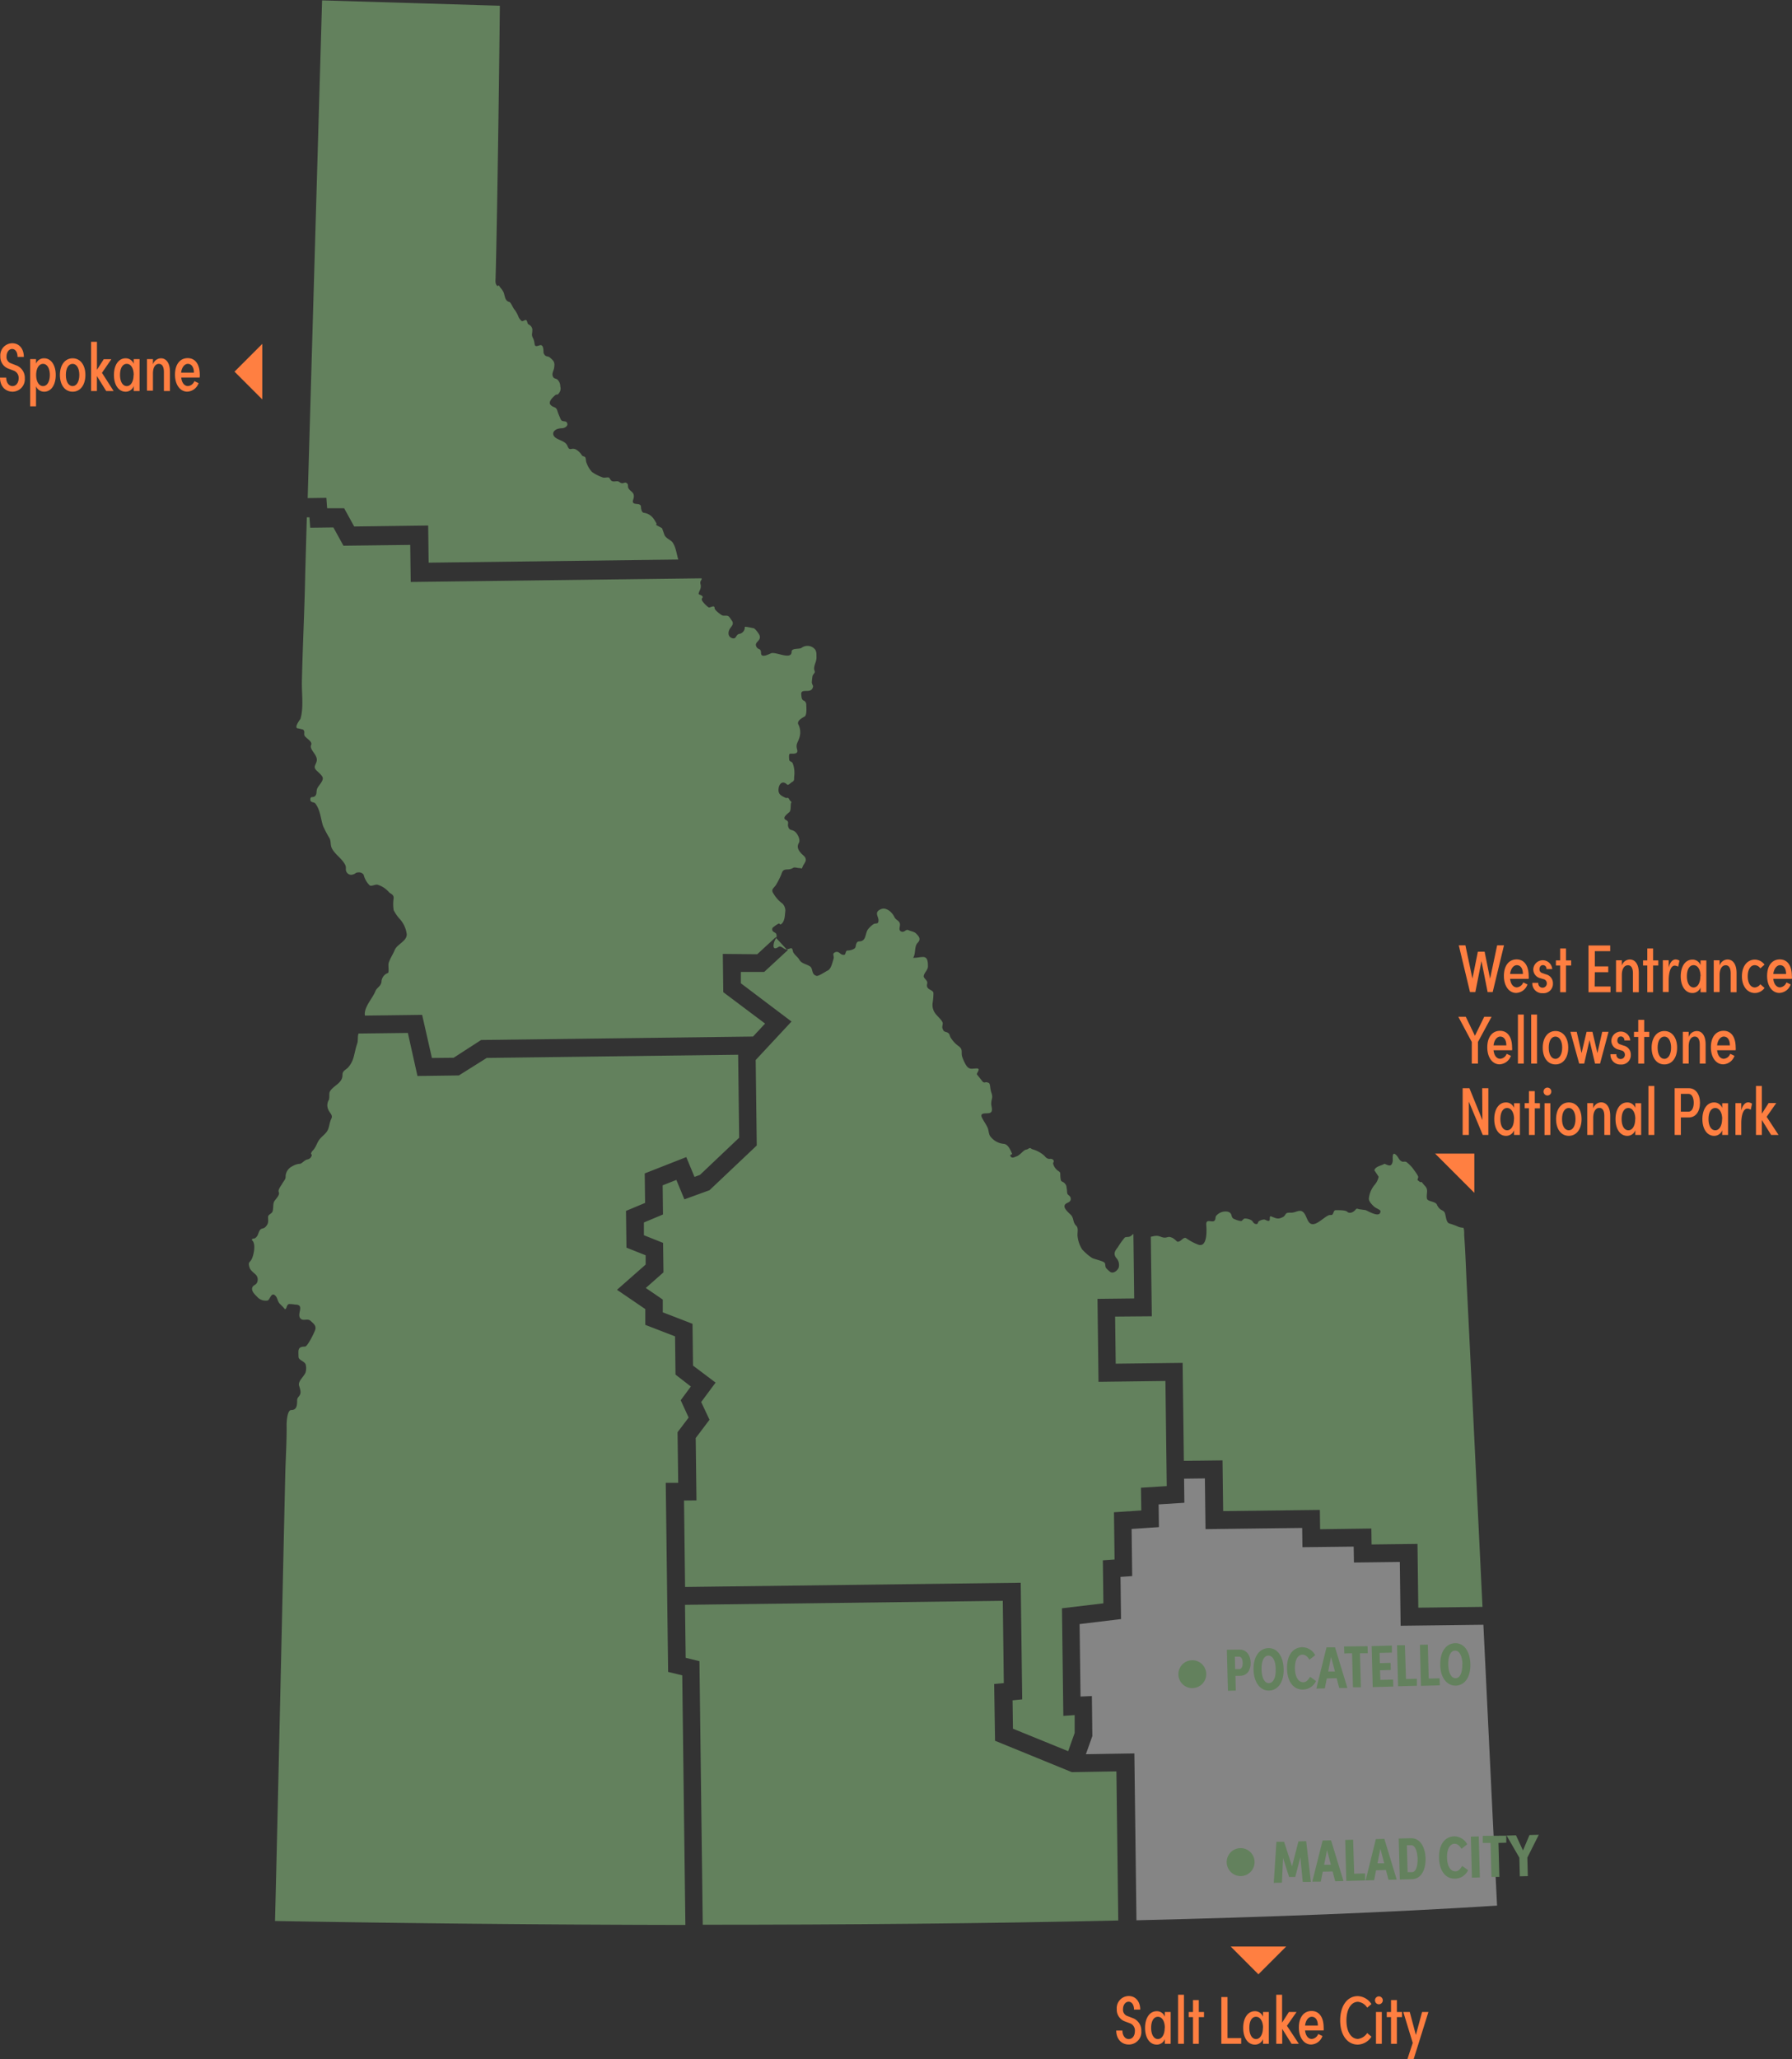 <?xml version="1.0" encoding="UTF-8"?> <svg xmlns="http://www.w3.org/2000/svg" viewBox="0 0 421.79 484.44"><rect x="0" y="0" width="421.79" height="484.44" fill="#333333" stroke="none"/><defs><style>.cls-1{fill:#63815d;}.cls-2{fill:#fff;opacity:0.4;}.cls-3{fill:#ff7f41;}</style></defs><g id="Layer_2" data-name="Layer 2"><g id="Layer_1-2" data-name="Layer 1"><path class="cls-1" d="M70.2,171.36s1,.22,1.13.28c.5.4.18.8.32,1.35s2,1.43,1.59,2.24c-.51,1.07,1.4,2.21,1.33,3.57-.07,1.07-1,1.49-.09,2.44.42.41,1.38,1.19,1.49,1.74.15.81-1.06,1.87-1.32,2.56s0,1.26-.5,1.74-1.12-.1-1.11.84c0,.74.88.51,1.17.89,1.21,1.56,1.28,3.7,1.83,5.3a26.47,26.47,0,0,0,1.54,2.92c.35.69.15,1.62.55,2.37.79,1.49,2.32,2.31,3.12,3.86.37.74-.09,1.13.4,1.8a1.2,1.2,0,0,0,1.5.43c.66-.16.4-.46,1.35-.46a1.28,1.28,0,0,1,1.1.57A5.14,5.14,0,0,0,87,208.27c.35.34,1.32-.27,1.85-.14a5.69,5.69,0,0,1,2.74,1.8c.45.4,1.06.48,1.07,1.34a9.07,9.07,0,0,0,0,2.85,9.66,9.66,0,0,0,1.61,2.27,6.6,6.6,0,0,1,1.47,3.41c0,1.67-2.3,2.31-2.85,3.73-.41,1-1.11,2-1.42,3.06-.15.49.18,2.2-.19,2.32A2.27,2.27,0,0,0,89.79,231c-.17,1.09-1.11,1.33-1.42,2.16-.68,1.74-2.79,3.81-2.48,5.76v0l13.47-.17,2.3,10.14,5.11-.05,6.47-4.18,64-.81,2.84-3.05-9.84-7.39-.11-9,8.1.08,4.34-4,.14.14a4.43,4.43,0,0,0-.53,1.13c-.3,1.2,0,1.73,1.07,1,.58-.4,1.28.64,1.95.62h0l-2.53-2.73a1.07,1.07,0,0,0,0-1c-.12-.29-.92-.38-.91-1,0-.41.17-.46.51-.72a5.87,5.87,0,0,1,1-.65c.29-.12.25.5.75,0,.76-.78.7-2,.83-3a2.37,2.37,0,0,0-.67-1.7,7.89,7.89,0,0,1-2.1-2.32c-.75-1.08.09-1.28.62-2.17a18.33,18.33,0,0,0,1.18-2.34c.33-.94.45-1.2,1.64-1.22a2.32,2.32,0,0,0,1.18-.38c.39-.2.93.06,1.35.06.86,0,.52.47,1-.62a6.17,6.17,0,0,0,.59-1.06c.13-.84-.41-1.14-.89-1.6-.79-.79-1.29-1.64-.73-2.61.43-.73-.22-2-.75-2.53-.85-.84-1.46-.17-1.78-1.45-.14-.59.33-1-.47-1.42-1.17-.57.61-1.61.88-2,.36-.59.07-1.9.42-2.25a1.61,1.61,0,0,1-.54-.6c-.35-.68-.44-.17-1-.43-1-.5-1.66-.83-1.53-2.08s1-2,2-1c.29.28.88-.43,1.17-.58.61-.31.46-.62.51-1.31a6.41,6.41,0,0,0-.35-3.11c-.3-.55-.83-.3-.84-1,0-.27-.11-1,.13-1.2s2.13.35,1.76-1,.1-1.49.52-2.81a4.1,4.1,0,0,0-.26-3.17c-.35-.78.85-1.47,1.47-1.8s.43-2.29.41-2.94a1.06,1.06,0,0,0-.53-.8c-.6-.19-.57-.87-.64-1.4-.22-1.81,2.5.09,2.78-2,0-.16-.35-.64-.29-1a12.47,12.47,0,0,1,.15-1.37c.09-.39.55-.73.54-1s-.16-.48-.16-.75c0-1,.58-1.66.56-2.68s.07-1.64-.77-2.27a2.36,2.36,0,0,0-2.7,0c-.42.44-2.4,0-2.38.94,0,2.05-3.61,0-4.8.36-.31.09-2.38,1.29-2.4,0s-.63-.7-1.07-1.49c-.66-1.18,1.19-1.35.72-2.71-.14-.38-1-1.57-1.39-1.68-.17,0-2.09-.48-2.09-.29a1.54,1.54,0,0,1-1.33,1.63c-.84.21-.61,1.3-1.63,1s-1-1.37-.63-2.08,1.22-1.18.49-2.13c-.23-.29-.49-.83-.83-1s-1,0-1.35-.14-1.82-1.25-1.82-1.7c0-.93-1.07,0-1.43-.21s-1.59-1.37-1.59-1.85.4-.38.14-.75-1-.35-.87-.67c.2-.84.7-1.17.42-2.24-.2-.75.44-.9.25-1.31l-68.45.86-.11-8.72-15.72.19-2.37-4.3-5.45.07-.18-2.45-.62,0-.38,13.35c-.15,8.46-.6,16.83-.78,25.29-.06,2.92.46,6.24-.37,8.85C70.68,169.15,69,171.37,70.2,171.36Z"></path><path class="cls-1" d="M262.47,309.73l.14,11.08,15.75-.19.29,23.05,9.1-.11.15,11.93,22.76-.28.06,4.54,12.06-.16.05,3.75,10.81-.13.19,15,15.11-.19c-1.6-33-3.24-66.75-3.65-74.64-.23-4.25-.34-8.54-.66-12.79,0-.31.05-1.78-.28-1.77a3.15,3.15,0,0,1-1.23-.28,18.11,18.11,0,0,0-1.92-.7c-.94-.21-.82-2.1-1.24-2.71-.25-.36-.78-.46-1.06-.75a2.79,2.79,0,0,1-.69-1c-.43-.83-2.26-.66-2.36-1.47-.15-1.17.4-2-.39-2.85a10.55,10.55,0,0,1-.69-.81c-.26-.39-.38,0-.6-.22-.56-.55-.65-.13-.36-1.06.11-.35-1.09-1.83-1.28-2.13a8.55,8.55,0,0,0-1.34-1.35c-.39-.38-.86-.11-1.13-.21-.81-.32-.79-.92-1.44-1.56-1.09-1.06-.74,1.08-.81,1.44-.26,1.51-1,1-1.94.62-.6.44-2.1.55-2.38,1.53.05.07,1,1.48,1,1.54a4.25,4.25,0,0,1-.83,1.76,6,6,0,0,0-1.47,3.39c0,.67.73,1.37,1.17,1.8s1.57.81,1.57,1.1c0,1.76-2.76.09-3.49-.22-.07,0-1.2-.17-1.31-.18-.36,0-.77-.33-1,0-.39.54-1.39,1.19-2.05.55-.38-.39-2.11-.36-2.73-.35-.46,0-.44.81-.79,1.07-.15.12-.65,0-.89.15-1.33.62-3.27,2.88-4.43,1.76-.69-.68-.82-2-1.58-2.59s-1.61.11-2.55.19c-.49.05-.94-.08-1.35.17-.13.08-.38.65-.73.83-1.23.64-1.57.37-2.81-.11-.59-.23-.15.79-.48,1s-.9-.29-1.2-.28a2.58,2.58,0,0,0-1.2.39c-.32.16-.17.67-.59.68-.75,0-.82-.67-1.21-.89a3.1,3.1,0,0,0-1.52-.41c-.4,0-.58.59-.95.6a5.64,5.64,0,0,1-1.53-.47c-1-.32-.26-1.4-1.58-1.74a2.88,2.88,0,0,0-2.57.83c-.47.39-.13.93-.55,1.3-.58.52-2-.59-1.92.92.1,1.32.31,5.5-1.93,4.69a12.93,12.93,0,0,1-2.77-1.48c-.73-.47-1.27,1-2.16.78a5.92,5.92,0,0,0-1.09-.88c-.54-.19-.68-.31-1.25-.14-1.18.35-1.62-.46-2.75-.32-.33,0-.72.15-1.1.2l.24,18.71Z"></path><path class="cls-1" d="M190.65,227.34c-.94-.6-2-.63-2.53-1.6-.4-.69-1.38-1.3-1.5-2-.21-1.15-.58-.47-1.39-.44l.19.22-5.56,5.14-5.48,0,0,2.66,11.92,9-8.43,9.05.25,20.11L167,280l-5.91,2.15-1.89-4.57-3.23,1.27.08,6.86-4.49,1.88,0,3,4.51,1.8.09,6.94L152,303l4,2.73,0,3,7,2.7.12,9.83,5.31,4-3.39,4.57L167,334l-3.25,4.3.18,14.67L161,353l.25,20.34,79-1,.35,27.44-2.27.22.09,6.68,13,5.29,1.53-4.3,0-4.19-2.67.18-.32-25.31,9.75-1.16-.13-10.13,2.76-.19-.14-11.11,6.43-.42-.08-5.35,6.07-.38-.31-24.73-15.75.2-.24-19.52,8.64-.1-.19-15.17c-.34.22-.54.55-1,.66-.3.09-.8,0-1.05.21a18.44,18.44,0,0,0-1.62,2.27c-.7.87-1.08,1.53-.38,2.48a2.47,2.47,0,0,1,.59,2.31c-.36.81-1.42,1.58-2.16.86a5.43,5.43,0,0,1-.84-.82c-.19-.32-.1-.93-.31-1.19-.35-.43-2.47-.85-3-1.16a12.25,12.25,0,0,1-2.3-2,7.14,7.14,0,0,1-1.06-3c-.14-.84.31-1.93-.33-2.55-.88-.86-.49-1.8-1.29-2.59-.42-.4-1.46-1.31-1.47-1.95,0-1,1.44-.71,1.48-1.74,0-.53-.25-.69-.61-1s-.22-.85-.32-1.35c-.13-.67,0-.78-.52-1.38-.26-.32-.81-.33-.89-.75a7,7,0,0,1-.13-1.52c0-.46-.56-.58-.84-.91a3,3,0,0,1-.84-1.4c-.08-.34.49-.58-.16-1.05a1,1,0,0,0-.59-.09,1.17,1.17,0,0,1-.47-.05c-.54-.2-.67-.56-1.06-.87a7,7,0,0,0-2.56-1.33c-.59-.2-.37-.53-1.13-.06-.22.14-.49.13-.67.23-.62.38-1.25,1.26-2.08,1.53-.5.17-1,.52-1.35-.14-.14-.23.32-.4.45-.45-.38-.8-.89-2.23-1.93-2.39a4.4,4.4,0,0,1-3.16-1.68c-.46-.45-.44-1.49-.69-2.08-.39-.85-.88-1.49-1.3-2.31-.74-1.41.93-1,1.7-1.18,1-.28.45-1.43.43-2.15,0-1.3.52-1.39,0-2.73a8.42,8.42,0,0,1-.27-1.5c-.16-.78-.25-.7-.71-.85a.77.77,0,0,0-.4,0,.6.6,0,0,1-.7-.24l-1.28-1.62c-.19-.25,1.06-1.43-.08-1.41s-1.77.4-2.55-.87a10.58,10.58,0,0,1-.84-1.86c-.33-1,.24-1.64-.73-2.43a6.93,6.93,0,0,1-2-2.11c-.31-.58-.15-1-1-1.27-.36-.12-.57-.13-.76-.51-.39-.74-.09-.95-.1-1.57s-1.32-1.71-1.68-2.23a3.34,3.34,0,0,1-.68-2.65,17,17,0,0,0,.18-2.15c0-.89-1.51-.76-1.53-1.85,0-.59.24-.6-.08-1.13-.17-.26-.69-.76-.69-1,0-.8,1-1.46,1-2.35s0-2.25-1.13-2.23c-.92,0-1.38.22-2.35.18.68-1,.2-2.64,1.08-3.54s.19-1.59-.43-2.21c-.41-.4-1.24-.5-1.78-.76-.27-.13-.52,0-.78.18a1,1,0,0,1-.71.21c-1.19-.3-.12-1.45-.63-2.24-.34-.51-.81-.55-1.15-1.2a3.62,3.62,0,0,0-.68-1,2.92,2.92,0,0,0-1.65-1,1.77,1.77,0,0,0-1.06.22c-1.63.84.08,1.91-.48,3.08-.13.25-.7.15-1,.31a5.93,5.93,0,0,0-1.33,1.22c-.61.81-.47,2-1.17,2.57s-1.2,0-1.56.75.1,1.12-1.11,1.53a3.06,3.06,0,0,1-1,.17c-.53,0-.38.91-.74,1s-.73-.07-1-.31-.68-.53-1.22-.26c-.77.38-.1.8-.35,1.58s-.55,2.31-1.34,2.69c-.54.24-2.19,1.41-2.66,1.26C190.91,229.23,191.42,227.85,190.65,227.34Z"></path><path class="cls-1" d="M157.26,393.32l-.56-44.48,2.93,0-.15-11.91,2.61-3.44-1.87-4.08,2.39-3.23L159,323.38l-.11-9-7-2.7,0-3.71-6.66-4.54,6.74-5.94,0-2.18-4.52-1.8-.11-8.64,4.5-1.88-.09-6.94,9.78-3.84,1.94,4.66,1.29-.48,9.22-8.74-.24-19.52-59.17.75L108,253l-9.74.13L96,243l-11.62.14a.11.11,0,0,1,0,0c-.25.77-.06,1.65-.3,2.35-.37,1.07-.54,2.08-.83,3.14a6,6,0,0,1-1.32,2.5c-.67.68-1.34.75-1.32,1.82,0,1.94-2.34,2.5-3,3.92-.19.41,0,1.34-.21,1.88a2.44,2.44,0,0,0-.11,2.33c.34.81,1.12,1.25.7,2.09s-.46,1.78-.79,2.56c-.43,1-1.46,1.57-2.07,2.42-.49.69-.67,1.41-1.17,2.12-.31.44-.58.53-.74,1.06-.06.21.23.26.16.45a1.28,1.28,0,0,1-1.09,1c-.58.11-1.29,1-1.67,1a4,4,0,0,0-1.79.57,2.79,2.79,0,0,0-1.54,1.88c-.11.38,0,.69-.14,1.05s-.55.85-.74,1.21-1.06,1.43-.8,1.95c.36.71-.85,1.74-1.1,2.26-.32.71-.1,1.79-.41,2.41-.21.42-1,.66-1,1.14,0,1,.2,1.54-.6,2.37-.62.63-1,.12-1.46,1-.34.67-.3,1.16-1,1.66-.2.15-.59,0-.75.32v.15c1,.72.46,3.36,0,4.36s-1,.67-.55,2.08c.2.66.91,1.15,1.39,1.61a1.62,1.62,0,0,1,.5,1.53c-.2,1.07-1,.84-1.25,1.59s.47,1.5,1.15,2.16a2.63,2.63,0,0,0,2.41.87c.57,0,.86-2.14,1.86-1.15.54.54.49,1.25,1,1.86,0,0,1.39,1.34,1.21,1.34.55,0,.35-1,1-1.22a9,9,0,0,1,1.5.13c2.34,0,.21,2.28,1.24,3.29.71.69,1.63-.18,2.42.59.61.59,1.24,1,1.06,1.92-.11.55-1.83,4.07-2.43,4.08-1.84,0-1.55.88-1.54,2.41,0,.78,1.4,1,1.68,1.78a3.41,3.41,0,0,1-.06,2c-.49,1-1.52,1.74-1.53,2.72,0,.39.58,1.53.32,2.25s-.74.75-.73,1.51c0,1.33-.17,2.25-1.4,2.26-.94,0-1.08,2.77-1.08,3.47.05,3.81-.21,7.6-.31,11.4-.41,17.55-1.95,87.8-2.42,105.33,31.14.55,63.89.88,96.59.93l-.74-58.72Z"></path><path class="cls-2" d="M349.15,382.22l-19.48.24-.19-15-10.8.13-.06-3.75-12.06.14-.06-4.53-22.75.28-.15-11.93-4.9.06.07,5.67-6.06.38.07,5.35-6.43.43.14,11.09-2.75.19.12,9.92-9.75,1.18.22,17.05L257,399l.11,9.41-1.52,4.27L267,412.5l.49,39.25c30.78-.73,59.65-1.84,84.88-3.45C352.34,448.3,350.8,416.31,349.15,382.22Z"></path><path class="cls-1" d="M252.28,416.9l-18.07-7.38L234,396.16l2.27-.21-.24-19.35-74.8.94.16,12.46,3.24.8.78,62c33.32,0,66.5-.28,97.8-1l-.44-35.08Z"></path><path class="cls-1" d="M77,119.56l4,0,2.37,4.3,17.41-.23.11,8.74,58.76-.74c-.41-1.32-.55-2.87-1.32-4-.37-.54-1.34-.87-1.82-1.56-.15-.2-.61-1.78-.73-1.85-.38-.2-.77-.4-1.16-.62s0-.31-.1-.5c-.27-.38-.47-.82-.77-1.19a3.33,3.33,0,0,0-2.25-1.28c-.48-.11-.62-.93-.63-1.34,0-.72-.65-.68-1.19-.75-1.29-.17-.46-1-.49-1.82,0-1-.87-1.09-1.3-1.93-.14-.28,0-.84-.23-1-.53-.56-.84,0-1.36-.13s-.54-.45-1.06-.44c-.34,0-1,.15-1.31-.11s-.42-.66-.64-.77-1,.11-1.35,0a10.22,10.22,0,0,1-2.58-1.29,6.14,6.14,0,0,1-1.29-2.13c-.21-.39-.1-.92-.32-1.34-.13-.26-.57-.14-.82-.51a3.8,3.8,0,0,0-1.37-1.33c-1.13-.55-1.45.57-2-.85-.44-1-1.57-1.21-2.49-1.72-1.58-.87-.87-2.39,1.16-2.42.6,0,1.69-.51,1.19-1.36-.22-.39-.91-.19-1.21-.44s-.36-.7-.53-1a14.32,14.32,0,0,1-.55-1.49c-.35-.85-.8-.48-1.51-1.18s.51-1.82,1-2.26.52.12,1-.61a1.7,1.7,0,0,0,.26-1.49,2.25,2.25,0,0,0-.59-1.54c-.23-.3-.78-.28-1-.56-.59-.78,0-1.47.14-2.27.18-1.32,0-1.58-1-2.44-.59-.48-1,0-1.46-1-.12-.3.13-2.25-1-1.86-1.33.46-1-.06-1.29-1.11-.15-.62-.46-.79-.47-1.5a6.31,6.31,0,0,0,.09-1.19,1.49,1.49,0,0,0-.9-1.13c-.27-.15-.25-.63-.43-.89-.3-.43-.76.25-1.2.09a3.23,3.23,0,0,1-.69-.89,7.4,7.4,0,0,0-.91-1.71c-.4-.39-.91-1.81-1.31-1.89-1-.24-1-1.33-1.29-2.16a4.06,4.06,0,0,0-.69-1.08c-.18-.17-.28-.43-.46-.6s-.22.24-.37.08c-.55-.53-.42-1.15-.4-1.92.49-17.43,1-62.69,1-64,0,0-32.76-1-41.84-1.26L72.42,117.18l4.4-.06Z"></path></g><g id="labels"><path class="cls-1" d="M281.42,393.84a.78.78,0,0,1-.76.8.78.78,0,1,1,0-1.56A.78.78,0,0,1,281.42,393.84Z"></path><path class="cls-1" d="M280.63,397.14a3.28,3.28,0,0,1-3.27-3.19,3.28,3.28,0,0,1,3.19-3.37h.09a3.28,3.28,0,0,1,3.28,3.19h0a3.29,3.29,0,0,1-3.2,3.36Z"></path><path class="cls-1" d="M292.81,438.05a.78.78,0,0,1-.76.8.79.79,0,1,1,0-1.57A.78.78,0,0,1,292.81,438.05Z"></path><path class="cls-1" d="M292,441.35a3.29,3.29,0,0,1-2.38-5.54,3.28,3.28,0,0,1,5.67,2.17h0a3.28,3.28,0,0,1-3.2,3.37Z"></path><path class="cls-1" d="M291.78,388.07c1.64,0,2.55,1.38,2.6,3.06s-.8,3.07-2.43,3.11l-1.16,0,.09,3.47-1.86.05-.25-9.65Zm-.07,4.6c.55,0,.81-.71.79-1.5s-.3-1.46-.85-1.44l-1,0,.08,2.94Z"></path><path class="cls-1" d="M295.05,392.82c-.08-3,1.3-5,3.43-5.1s3.58,1.9,3.66,4.91-1.29,5-3.4,5.08S295.13,395.8,295.05,392.82Zm5.22-.14c0-2-.73-3.23-1.76-3.2s-1.63,1.33-1.58,3.29.71,3.22,1.75,3.19S300.33,394.63,300.27,392.68Z"></path><path class="cls-1" d="M302.93,392.59c-.08-3.08,1.32-5,3.52-5.08a3.48,3.48,0,0,1,3.11,1.88l-1.35,1.06c-.48-.76-1-1.2-1.63-1.19-1.12,0-1.84,1.28-1.79,3.29s.83,3.23,2,3.2c.59,0,1.13-.5,1.57-1.28l1.4,1a3.45,3.45,0,0,1-3,2C304.52,397.56,303,395.69,302.93,392.59Z"></path><path class="cls-1" d="M315.22,397.1l-.61-2.3-2.32.06-.46,2.33-2,.06,2.4-9.72,2,0,2.91,9.57Zm-2.6-3.88,1.59,0-.91-3.44Z"></path><path class="cls-1" d="M321.89,387.27l.05,1.66-1.84,0,.22,8-1.87,0-.21-8-1.83.05-.05-1.65Z"></path><path class="cls-1" d="M324.9,395.2l3-.08.05,1.65-4.85.13-.25-9.65,4.76-.13,0,1.66-2.89.07.06,2.41,2.53-.07.05,1.68-2.54.07Z"></path><path class="cls-1" d="M330.93,395l2.57-.07,0,1.65-4.42.12-.26-9.65,1.86,0Z"></path><path class="cls-1" d="M336.28,394.89l2.56-.06.05,1.65-4.43.12-.25-9.65,1.86-.05Z"></path><path class="cls-1" d="M339,391.66c-.08-3,1.3-5,3.43-5.1s3.58,1.9,3.66,4.91-1.29,5-3.4,5.08S339,394.64,339,391.66Zm5.23-.14c-.06-2-.73-3.23-1.77-3.21s-1.63,1.34-1.58,3.3.71,3.22,1.75,3.19S344.23,393.47,344.18,391.52Z"></path><path class="cls-1" d="M308.55,442.72l-1.92,0-.56-5.79-1.2,4.63-1.45,0L302,437.1l-.27,5.8-1.92.05.63-9.67,1.8,0,1.87,5.77,1.51-5.86,1.82-.05Z"></path><path class="cls-1" d="M314.27,442.57l-.61-2.31-2.32.06-.46,2.34-2,0L311.3,433l2-.05,2.92,9.57Zm-2.6-3.89,1.58,0-.9-3.44Z"></path><path class="cls-1" d="M318.74,440.79l2.57-.06,0,1.65-4.43.12-.25-9.65,1.86-.05Z"></path><path class="cls-1" d="M326.82,442.23l-.61-2.31-2.32.07-.46,2.33-2,.06,2.41-9.72,2-.06,2.91,9.58Zm-2.6-3.88,1.59,0-.91-3.44Z"></path><path class="cls-1" d="M332.09,432.44c2.1-.06,3.38,2,3.45,4.76s-1.09,4.83-3.19,4.89l-2.87.07-.26-9.65Zm.21,8c1,0,1.41-1.51,1.36-3.19s-.54-3.18-1.52-3.16l-1,0,.17,6.34Z"></path><path class="cls-1" d="M338.71,437.09c-.08-3.08,1.33-5,3.53-5.09a3.47,3.47,0,0,1,3.1,1.88L344,434.94c-.48-.76-1-1.2-1.62-1.19-1.12,0-1.85,1.28-1.79,3.29s.82,3.22,2,3.2c.58,0,1.12-.5,1.56-1.28l1.4,1a3.45,3.45,0,0,1-3,2C340.3,442.05,338.79,440.18,338.71,437.09Z"></path><path class="cls-1" d="M346.45,441.72l-.25-9.65,1.86-.05.26,9.65Z"></path><path class="cls-1" d="M354.54,431.85l0,1.65-1.84.05.21,8-1.86,0-.21-8-1.84,0,0-1.66Z"></path><path class="cls-1" d="M360,431.7l2.19-.06L359.5,437l.11,4.36-1.88.05-.11-4.39-3-5.19,2.21-.06,1.64,3.55Z"></path><polygon class="cls-3" points="347.02 280.62 337.79 271.39 347.02 271.39 347.02 280.62"></polygon><polygon class="cls-3" points="289.68 457.93 302.73 457.93 296.2 464.46 289.68 457.93"></polygon><polygon class="cls-3" points="61.73 80.9 61.73 93.96 55.2 87.43 61.73 80.9"></polygon><path class="cls-3" d="M352.39,222.39H354l-2.66,11h-1.19l-1.45-7.3-1.44,7.3H346l-2.64-11h1.56l1.65,7.83,1.28-6.33h1.59l1.28,6.36Z"></path><path class="cls-3" d="M359.81,230.28h-4.37c.13,1.23.74,2,1.58,2a1.77,1.77,0,0,0,1.51-1.17l1,.48a2.94,2.94,0,0,1-2.66,2c-1.66,0-2.89-1.59-2.89-4s1.16-3.89,3-3.89c1.66,0,2.83,1.31,2.83,3.91C359.84,229.77,359.83,230,359.81,230.28Zm-1.36-1.15c0-1.46-.67-2.07-1.43-2.07s-1.44.8-1.58,2.07Z"></path><path class="cls-3" d="M360.67,231.22h1.41a1,1,0,0,0,1,1.14,1,1,0,0,0,1-1,1,1,0,0,0-.73-1l-.82-.24a2.12,2.12,0,0,1-1.63-2.14,2.23,2.23,0,0,1,4.45,0H364a.83.83,0,0,0-.84-.93c-.49,0-.81.38-.81,1a.89.89,0,0,0,.65.86l.85.3a2.14,2.14,0,0,1,1.67,2.17,2.2,2.2,0,0,1-2.39,2.27A2.3,2.3,0,0,1,360.67,231.22Z"></path><path class="cls-3" d="M369.81,225.94v1.2h-1.22v6.28h-1.37v-6.28h-1v-1.2h1v-2.81h1.37v2.81Z"></path><path class="cls-3" d="M375.34,232.07h3.73v1.35h-5.18v-11H379v1.34h-3.62v3.59h3.16v1.36h-3.16Z"></path><path class="cls-3" d="M385.73,228.9v4.52h-1.38V229c0-1.26-.41-1.92-1.18-1.92s-1.43.71-1.43,2.31v4h-1.37v-7.48h1.37v1.25a2,2,0,0,1,1.91-1.44C384.85,225.75,385.73,226.81,385.73,228.9Z"></path><path class="cls-3" d="M390.32,225.94v1.2H389.1v6.28h-1.37v-6.28h-1v-1.2h1v-2.81h1.37v2.81Z"></path><path class="cls-3" d="M395.3,226l-.31,1.42a1.66,1.66,0,0,0-.81-.25c-.92,0-1.41,1.5-1.41,3.47v2.74h-1.38v-7.48h1.38v1.71c.3-1.26.93-1.9,1.63-1.9A1.78,1.78,0,0,1,395.3,226Z"></path><path class="cls-3" d="M400.26,225.94h1.37v7.48h-1.37V232.3a2,2,0,0,1-1.91,1.31c-1.65,0-2.75-1.59-2.75-3.94s1.1-3.92,2.75-3.92a2,2,0,0,1,1.91,1.3Zm0,3.73c0-1.55-.65-2.61-1.63-2.61s-1.58,1-1.58,2.61.64,2.63,1.58,2.63S400.22,231.24,400.22,229.67Z"></path><path class="cls-3" d="M408.74,228.9v4.52h-1.38V229c0-1.26-.42-1.92-1.18-1.92s-1.43.71-1.43,2.31v4h-1.38v-7.48h1.38v1.25a2,2,0,0,1,1.91-1.44C407.86,225.75,408.74,226.81,408.74,228.9Z"></path><path class="cls-3" d="M410,229.67c0-2.35,1.24-3.92,3.06-3.92a2.89,2.89,0,0,1,2.27,1.18l-1,.88a1.61,1.61,0,0,0-1.29-.75c-1,0-1.67,1-1.67,2.61s.68,2.63,1.67,2.63a1.68,1.68,0,0,0,1.29-.76l1,.88a2.84,2.84,0,0,1-2.27,1.19C411.25,233.61,410,232,410,229.67Z"></path><path class="cls-3" d="M421.76,230.28h-4.37c.13,1.23.74,2,1.59,2a1.77,1.77,0,0,0,1.5-1.17l1,.48a2.94,2.94,0,0,1-2.66,2c-1.66,0-2.89-1.59-2.89-4s1.16-3.89,3-3.89c1.66,0,2.83,1.31,2.83,3.91C421.79,229.77,421.78,230,421.76,230.28Zm-1.36-1.15c0-1.46-.67-2.07-1.42-2.07s-1.44.8-1.59,2.07Z"></path><path class="cls-3" d="M349.35,239.19h1.73l-3.21,5.94v5.09h-1.45v-5.09l-3.17-5.94H345l2.16,4.48Z"></path><path class="cls-3" d="M355.91,247.08h-4.37c.13,1.23.73,2,1.58,2a1.77,1.77,0,0,0,1.51-1.17l1,.48a3,3,0,0,1-2.66,2c-1.67,0-2.9-1.59-2.9-4s1.17-3.89,3-3.89c1.66,0,2.83,1.31,2.83,3.91C355.94,246.57,355.92,246.81,355.91,247.08Zm-1.36-1.15c0-1.46-.68-2.07-1.43-2.07s-1.44.8-1.58,2.07Z"></path><path class="cls-3" d="M357.28,250.22V238.68h1.38v11.54Z"></path><path class="cls-3" d="M360.4,250.22V238.68h1.38v11.54Z"></path><path class="cls-3" d="M363.12,246.47c0-2.35,1.2-3.92,3-3.92s3,1.57,3,3.92-1.18,3.94-3,3.94S363.12,248.84,363.12,246.47Zm4.58,0c0-1.57-.63-2.61-1.59-2.61s-1.58,1-1.58,2.61.64,2.63,1.58,2.63S367.7,248,367.7,246.47Z"></path><path class="cls-3" d="M377.12,242.74h1.49l-2,7.48h-1.18l-1.3-5.53-1.25,5.53H371.7l-2.07-7.48h1.49l1.14,5,1.18-5h1.38l1.17,5Z"></path><path class="cls-3" d="M379.06,248h1.4a1,1,0,0,0,1,1.14,1,1,0,0,0,1-1,1,1,0,0,0-.74-1l-.82-.24a2.12,2.12,0,0,1-1.63-2.14,2.23,2.23,0,0,1,4.45,0h-1.39a.83.83,0,0,0-.83-.93c-.5,0-.82.38-.82,1a.89.89,0,0,0,.66.86l.84.3a2.13,2.13,0,0,1,1.67,2.17,2.2,2.2,0,0,1-2.39,2.27A2.3,2.3,0,0,1,379.06,248Z"></path><path class="cls-3" d="M388.19,242.74v1.2H387v6.28H385.6v-6.28h-1v-1.2h1v-2.82H387v2.82Z"></path><path class="cls-3" d="M388.75,246.47c0-2.35,1.2-3.92,3-3.92s3,1.57,3,3.92-1.18,3.94-3,3.94S388.75,248.84,388.75,246.47Zm4.58,0c0-1.57-.62-2.61-1.58-2.61s-1.59,1-1.59,2.61.64,2.63,1.59,2.63S393.33,248,393.33,246.47Z"></path><path class="cls-3" d="M401.46,245.7v4.52h-1.38v-4.44c0-1.26-.41-1.92-1.18-1.92s-1.43.71-1.43,2.31v4.05h-1.38v-7.48h1.38V244a2,2,0,0,1,1.91-1.44C400.58,242.55,401.46,243.61,401.46,245.7Z"></path><path class="cls-3" d="M408.53,247.08h-4.37c.13,1.23.74,2,1.58,2a1.77,1.77,0,0,0,1.51-1.17l1,.48a2.94,2.94,0,0,1-2.66,2c-1.66,0-2.89-1.59-2.89-4s1.16-3.89,3-3.89c1.66,0,2.83,1.31,2.83,3.91C408.56,246.57,408.55,246.81,408.53,247.08Zm-1.36-1.15c0-1.46-.67-2.07-1.43-2.07s-1.44.8-1.58,2.07Z"></path><path class="cls-3" d="M348.87,256h1.45v11H349l-3.27-7.83V267h-1.46V256h1.59l3.06,7.52Z"></path><path class="cls-3" d="M356.37,259.54h1.38V267h-1.38V265.9a2,2,0,0,1-1.91,1.31c-1.64,0-2.75-1.59-2.75-3.94s1.11-3.92,2.75-3.92a2,2,0,0,1,1.91,1.3Zm0,3.73c0-1.55-.66-2.61-1.63-2.61s-1.59,1-1.59,2.61.64,2.63,1.59,2.63S356.34,264.84,356.34,263.27Z"></path><path class="cls-3" d="M362.46,259.54v1.2h-1.21V267h-1.38v-6.28h-1v-1.2h1v-2.82h1.38v2.82Z"></path><path class="cls-3" d="M363.31,256.79a.92.92,0,0,1,.9-.93.93.93,0,0,1,0,1.86A.92.92,0,0,1,363.31,256.79Zm.23,10.23v-7.48h1.37V267Z"></path><path class="cls-3" d="M366.26,263.27c0-2.35,1.2-3.92,3-3.92s3,1.57,3,3.92-1.19,3.94-3,3.94S366.26,265.64,366.26,263.27Zm4.57,0c0-1.57-.62-2.61-1.58-2.61s-1.59,1-1.59,2.61.64,2.63,1.59,2.63S370.83,264.84,370.83,263.27Z"></path><path class="cls-3" d="M379,262.5V267h-1.38v-4.44c0-1.26-.41-1.92-1.18-1.92S375,261.37,375,263v4H373.6v-7.48H375v1.25a2,2,0,0,1,1.9-1.44C378.08,259.35,379,260.41,379,262.5Z"></path><path class="cls-3" d="M384.91,259.54h1.38V267h-1.38V265.9a2,2,0,0,1-1.9,1.31c-1.65,0-2.76-1.59-2.76-3.94s1.11-3.92,2.76-3.92a2,2,0,0,1,1.9,1.3Zm0,3.73c0-1.55-.66-2.61-1.63-2.61s-1.59,1-1.59,2.61.64,2.63,1.59,2.63S384.88,264.84,384.88,263.27Z"></path><path class="cls-3" d="M388,267V255.48h1.38V267Z"></path><path class="cls-3" d="M397.5,256c1.59,0,2.63,1.39,2.63,3.44s-1,3.44-2.63,3.44h-1.87V267h-1.46V256Zm-.06,5.52c.74,0,1.22-.83,1.22-2.08s-.47-2.1-1.19-2.1h-1.84v4.18Z"></path><path class="cls-3" d="M405.36,259.54h1.38V267h-1.38V265.9a2,2,0,0,1-1.9,1.31c-1.65,0-2.76-1.59-2.76-3.94s1.11-3.92,2.76-3.92a2,2,0,0,1,1.9,1.3Zm0,3.73c0-1.55-.66-2.61-1.63-2.61s-1.59,1-1.59,2.61.64,2.63,1.59,2.63S405.33,264.84,405.33,263.27Z"></path><path class="cls-3" d="M412.38,259.64l-.3,1.42a1.66,1.66,0,0,0-.82-.25c-.91,0-1.41,1.5-1.41,3.47V267h-1.37v-7.48h1.37v1.71c.31-1.26.93-1.9,1.64-1.9A1.71,1.71,0,0,1,412.38,259.64Z"></path><path class="cls-3" d="M418.62,267h-1.74l-2.19-3.52V267h-1.38V255.48h1.38V262l1.6-2.5h1.79l-2.26,3.23Z"></path><path class="cls-3" d="M262.73,477.69h1.46c0,1.18.62,2,1.49,2s1.44-.79,1.44-1.83A1.8,1.8,0,0,0,266,476l-1.14-.43a2.92,2.92,0,0,1-2-2.93,2.84,2.84,0,0,1,2.8-3.07c1.66,0,2.72,1.33,2.72,3.2h-1.46c0-1.11-.51-1.86-1.28-1.86s-1.31.8-1.31,1.73a1.54,1.54,0,0,0,.94,1.6l1.24.48a3.12,3.12,0,0,1,2.13,3.07,2.94,2.94,0,0,1-2.9,3.19C264,481,262.75,479.72,262.73,477.69Z"></path><path class="cls-3" d="M274.17,473.33h1.38v7.48h-1.38v-1.12a2,2,0,0,1-1.9,1.31c-1.65,0-2.75-1.58-2.75-3.94s1.1-3.92,2.75-3.92a2,2,0,0,1,1.9,1.3Zm0,3.73c0-1.55-.65-2.61-1.63-2.61s-1.59,1-1.59,2.61.65,2.63,1.59,2.63S274.14,478.63,274.14,477.06Z"></path><path class="cls-3" d="M277.29,480.81V469.27h1.38v11.54Z"></path><path class="cls-3" d="M283.39,473.33v1.2h-1.22v6.28H280.8v-6.28h-1v-1.2h1v-2.81h1.37v2.81Z"></path><path class="cls-3" d="M288.92,479.46h3.22v1.35h-4.67v-11h1.45Z"></path><path class="cls-3" d="M297.28,473.33h1.37v7.48h-1.37v-1.12a2,2,0,0,1-1.91,1.31c-1.65,0-2.75-1.58-2.75-3.94s1.1-3.92,2.75-3.92a2,2,0,0,1,1.91,1.3Zm0,3.73c0-1.55-.66-2.61-1.64-2.61s-1.58,1-1.58,2.61.64,2.63,1.58,2.63S297.25,478.63,297.25,477.06Z"></path><path class="cls-3" d="M305.71,480.81H304l-2.2-3.52v3.52H300.4V469.27h1.37v6.56l1.6-2.5h1.8l-2.26,3.24Z"></path><path class="cls-3" d="M311.55,477.67h-4.37c.13,1.23.74,2,1.58,2a1.77,1.77,0,0,0,1.51-1.17l1,.48a2.94,2.94,0,0,1-2.66,2c-1.66,0-2.89-1.58-2.89-4s1.16-3.89,3-3.89c1.66,0,2.83,1.31,2.83,3.91C311.58,477.16,311.57,477.4,311.55,477.67Zm-1.36-1.15c0-1.46-.67-2.07-1.43-2.07s-1.44.8-1.58,2.07Z"></path><path class="cls-3" d="M315.44,475.32c0-3.44,1.68-5.73,4.14-5.73a4,4,0,0,1,3.22,1.87l-1,.85a2.93,2.93,0,0,0-2.16-1.38c-1.63,0-2.72,1.75-2.72,4.39s1.09,4.34,2.72,4.34a3.06,3.06,0,0,0,2.16-1.38l1,.85a3.94,3.94,0,0,1-3.2,1.87C317.12,481,315.44,478.73,315.44,475.32Z"></path><path class="cls-3" d="M323.64,470.58a.92.92,0,0,1,.9-.93.93.93,0,0,1,0,1.86A.92.92,0,0,1,323.64,470.58Zm.23,10.23v-7.48h1.37v7.48Z"></path><path class="cls-3" d="M330,473.33v1.2h-1.21v6.28h-1.38v-6.28h-1v-1.2h1v-2.81h1.38v2.81Z"></path><path class="cls-3" d="M334.72,473.33h1.49l-3.48,11.11h-1.47l1.26-3.84-2.22-7.27h1.52l1.44,5.4Z"></path><path class="cls-3" d="M0,88.83H1.46c0,1.19.62,2,1.49,2S4.39,90,4.39,89a1.8,1.8,0,0,0-1.17-1.81l-1.14-.43a2.93,2.93,0,0,1-2-2.93,2.84,2.84,0,0,1,2.81-3.08c1.66,0,2.72,1.33,2.72,3.21H4.13c0-1.11-.51-1.86-1.28-1.86s-1.31.8-1.31,1.73a1.55,1.55,0,0,0,.94,1.6l1.23.48A3.12,3.12,0,0,1,5.84,89,2.93,2.93,0,0,1,3,92.15C1.25,92.15,0,90.87,0,88.83Z"></path><path class="cls-3" d="M13.12,88.21c0,2.35-1.08,3.94-2.73,3.94a2.06,2.06,0,0,1-1.91-1.28v4.72H7.1V84.48H8.48v1.07a2,2,0,0,1,1.91-1.26C12,84.29,13.12,85.86,13.12,88.21Zm-1.39,0c0-1.57-.64-2.61-1.6-2.61s-1.62,1.06-1.62,2.61.66,2.62,1.62,2.62S11.73,89.78,11.73,88.21Z"></path><path class="cls-3" d="M14.1,88.21c0-2.35,1.2-3.92,3-3.92s3,1.57,3,3.92-1.19,3.94-3,3.94S14.1,90.58,14.1,88.21Zm4.57,0c0-1.57-.62-2.61-1.58-2.61s-1.59,1-1.59,2.61.65,2.62,1.59,2.62S18.67,89.78,18.67,88.21Z"></path><path class="cls-3" d="M26.75,92H25l-2.19-3.53V92H21.44V80.41h1.38V87l1.6-2.5h1.79L24,87.71Z"></path><path class="cls-3" d="M31.47,84.48h1.38V92H31.47V90.83a2,2,0,0,1-1.9,1.32c-1.65,0-2.75-1.59-2.75-3.94s1.1-3.92,2.75-3.92a2,2,0,0,1,1.9,1.29Zm0,3.73c0-1.55-.65-2.61-1.63-2.61s-1.59,1-1.59,2.61.65,2.62,1.59,2.62S31.44,89.78,31.44,88.21Z"></path><path class="cls-3" d="M40,87.44V92H38.58V87.52c0-1.26-.42-1.92-1.19-1.92S36,86.3,36,87.91v4H34.59V84.48H36v1.25a2,2,0,0,1,1.9-1.44C39.07,84.29,40,85.34,40,87.44Z"></path><path class="cls-3" d="M47,88.82H42.66c.13,1.23.73,2,1.58,2a1.76,1.76,0,0,0,1.51-1.16l1,.48a3,3,0,0,1-2.66,2c-1.67,0-2.9-1.59-2.9-4s1.17-3.89,3-3.89c1.66,0,2.83,1.31,2.83,3.9C47.06,88.31,47,88.55,47,88.82Zm-1.36-1.15c0-1.46-.68-2.07-1.43-2.07s-1.44.8-1.58,2.07Z"></path></g></g></svg> 